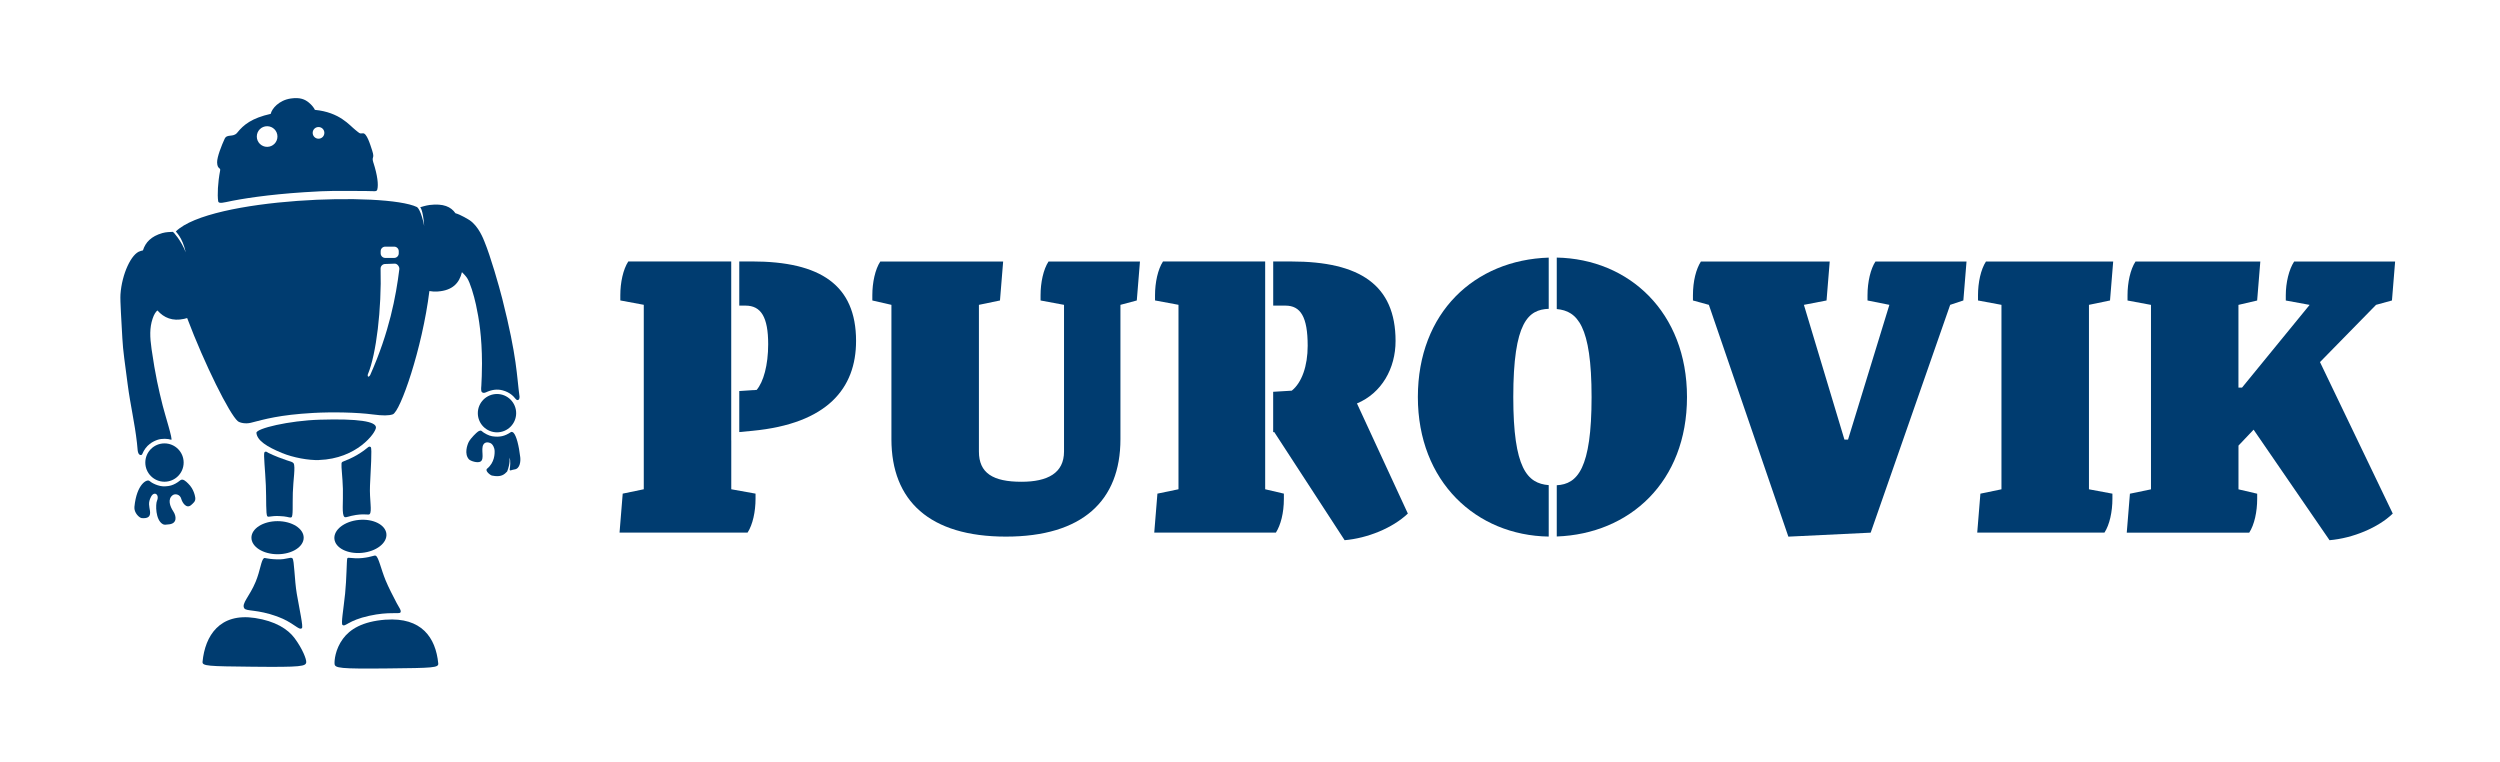 <?xml version="1.0" encoding="UTF-8"?> <svg xmlns="http://www.w3.org/2000/svg" id="_Слой_1" data-name="Слой_1" version="1.1" viewBox="0 0 646.89 197.28"><defs><style> .st0 { fill: #003c70; } </style></defs><path class="st0" d="M82.54,119.03c9.79-.32,14.69-7.02,14.74-8.39.06-1.59-4.47-2.34-14.52-2.04-7.96.23-16.53,2.28-16.41,3.42.19,1.96,2.65,3.56,6.63,5.2,2.91,1.2,6.88,1.91,9.56,1.82Z"></path><path class="st0" d="M65.99,159.91c-9.15-1.39-12.93,4.6-13.58,11.32-.11,1.12,1.35,1.17,12.9,1.29,12.8.14,13.85-.1,13.93-1.2.05-.75-.94-3.39-2.99-6.16-1.78-2.42-5.08-4.46-10.26-5.25Z"></path><path class="st0" d="M99.82,160.35c9.23-.67,12.93,4.6,13.58,11.32.11,1.12-1.35,1.17-12.9,1.29-12.8.14-13.85-.1-13.93-1.2-.05-.75.12-3.69,2.17-6.47,1.78-2.42,4.97-4.5,11.07-4.95Z"></path><ellipse class="st0" cx="71.82" cy="139.13" rx="6.76" ry="4.28"></ellipse><ellipse class="st0" cx="93.26" cy="138.79" rx="6.76" ry="4.28" transform="translate(-12.9 9.6) rotate(-5.51)"></ellipse><path class="st0" d="M75.42,133.84c-.11.07-.15.06-.31.07-.42,0-.88-.31-2.92-.38-2.16-.08-2.73.38-3.01.06-.43-.48-.23-4.31-.39-8-.18-4.06-.63-7.97-.38-8.51.07-.16.35-.27.53-.19s.37.21.56.32c1.29.67,3.98,1.68,4.6,1.86,1.06.31,1.68.51,1.87.81.53.87-.11,4.43-.2,7.62-.1,3.38.11,6.05-.35,6.35Z"></path><path class="st0" d="M68.26,144.46c.36-.25.5.19,3.49.28,2.49.08,3.42-.72,3.92-.27s.51,5.59,1.13,9.2c.71,4.17,1.71,8.54,1.32,8.87-.8.7-2.08-1.47-6.46-3.05-5.13-1.85-7.88-1.27-8.44-2.07-.84-1.22,1.39-3.12,2.94-6.9,1.22-2.96,1.4-5.56,2.11-6.05Z"></path><path class="st0" d="M97.25,143.81c-.38-.23-.97.32-3.44.58-2.73.29-3.8-.37-3.96.13-.15.47-.17,5.44-.55,9.08-.44,4.21-1.09,7.78-.68,8.1.77.61,1.37-1.14,6.92-2.36,5.16-1.14,7.73-.38,8.07-.86s-.4-1.34-.96-2.42c-.92-1.77-2.12-4.06-2.87-5.89-1.21-2.96-1.79-5.92-2.52-6.36Z"></path><path class="st0" d="M89.15,133.78c.37.24,1.08-.25,2.96-.53,2.62-.38,3.22.1,3.54-.22.68-.69-.07-3.68.09-7.38.18-4.06.56-9.57.21-9.94-.09-.09-.37-.27-.67-.01-.61.52-1.4,1.14-2.92,2.05-1.2.71-2.74,1.37-3.5,1.65-.27.1-.46.21-.49.52-.09,1.07.27,3.39.36,6.58.1,3.38-.35,6.77.42,7.27Z"></path><circle class="st0" cx="42.56" cy="119.69" r="4.96"></circle><circle class="st0" cx="128.6" cy="106.91" r="4.96"></circle><path class="st0" d="M121.33,114.29c.46-.89,1.97-2.37,2.37-2.63.35-.22.72-.31.86-.18.72.66,2.01,1.29,2.78,1.4,1.93.3,3.29,0,4.87-1.08.18-.12.48,0,.68.2.73.76,1.38,3.29,1.73,6.33.12,1.04-.07,2.98-1.5,3.14-.21.02-.67.15-.98.25-.14.04-.28-.08-.26-.23.11-.68.32-2.27-.05-3.08,0,0,.24,1.5-.6,3.59-.7.73-1.51,1.57-3.95,1.05-.41-.09-1.9-1.24-1.23-1.79,1.92-1.56,2-3.84,1.92-4.81-.03-.37-.34-1.5-1.14-1.83-.56-.23-1.37-.28-1.77.45-.68,1.23.37,3.68-.71,4.35-.76.48-2.63-.13-3.03-.59-1.22-1.38-.45-3.68,0-4.54Z"></path><path class="st0" d="M39.1,128.5c-.87,1.64-.45,2.51-.29,3.72.2,1.52-.56,1.96-2.1,1.85-.68-.05-2.07-1.41-1.93-2.9.58-6,3.3-7.27,3.89-6.72.54.5,2.33,1.47,3.98,1.4,1.06-.05,2.33-.2,3.97-1.55.69-.56,1.44.21,2.06.81,1.54,1.48,1.81,3.4,1.85,3.71.1.96-.53,1.34-.99,1.79-1.25,1.2-2.36-.5-2.65-1.56-.32-1.16-1.59-1.39-2.22-.91-1.34,1.01-.73,2.84.19,4.22.74,1.12,1.06,3.05-1.05,3.31-.99.12-1.29.17-1.68-.04-1.95-1.08-1.88-5.2-1.52-6.02.73-1.66-.71-2.63-1.52-1.09Z"></path><path class="st0" d="M134.45,102.79c-.78-5.69-.58-10.04-4.49-25.51-.83-3.27-3.01-10.92-4.61-14.78-.28-.68-1.48-3.9-3.79-5.49-.24-.16-2.41-1.5-3.71-1.83-1.16-1.69-3.13-2.57-6.69-2.14-.93.11-2.44.59-2.44.59,0,0,.72.49,1.04,4.84-.77-3.93-1.71-4.82-1.86-4.89-8.2-3.95-53.53-2.41-62.4,6.31-.07.07,1.68,1.4,2.56,5.41-1.18-3.11-3.24-5.31-3.32-5.31-.78.04-1.74.04-2.73.32-2.9.83-4.39,2.42-5.02,4.48-.36.07-.61.17-.68.19-2.3.58-4.79,5.94-5.14,11.22-.11,1.64.27,7.09.49,11.35.16,3.2.67,6.46,1.38,11.94.7,5.36,1.82,9.93,2.4,15.12.17,1.48.1,2.64.67,3.04.17.12.56.18.68-.12,1-2.45,2.82-3.34,4.06-3.75,1.05-.34,2.58-.29,3.45.01.52.18-1.59-6.4-2.19-8.79-1.08-4.31-1.9-7.83-2.89-14.66-.46-3.22-.51-5.49.25-7.83.4-1.22.85-1.84,1.27-2.18,1.68,1.92,3.93,2.84,6.89,2.18.28-.06.55-.13.8-.21,4.54,12.02,10.97,24.89,13.1,26.68.52.43,2.01.76,3.36.42,3.62-.92,7.35-2.05,16.17-2.55,5.05-.28,11.39-.14,15.38.39,2.65.35,4.16.32,5.18-.02,1.95-.64,7.65-17.05,9.49-31.91.64.12,1.34.17,2.1.12,3.9-.25,5.65-2.2,6.32-5.01.48.47,1.01,1.02,1.36,1.56.76,1.17,1.72,4.35,2.27,6.87.78,3.59,1.54,8.21,1.56,15.2,0,1.82-.1,5.02-.17,5.74-.1.98-.07,1.55.2,1.72.19.12.45.26.99.01,1.44-.67,2.86-.9,4.3-.52,1.98.52,2.92,1.65,3.3,2.13.36.45.58.42.73.37.32-.11.37-.55.34-.71ZM98.5,65c0-.65.53-1.18,1.18-1.18h2.32c.65,0,1.18.53,1.18,1.18v.56c0,.65-.53,1.18-1.18,1.18h-2.32c-.65,0-1.18-.53-1.18-1.18v-.56ZM95.82,96.99c-.16.36-.46.5-.53.48-.13-.04-.2-.38-.09-.65,2.16-5.11,3.57-16.98,3.28-27.33,0-.65.53-1.18,1.18-1.18l2.51-.09c.65,0,1.24.8,1.16,1.44-.87,7.05-2.6,16.27-7.51,27.32Z"></path><path class="st0" d="M96.63,42.15c-.58-1.83.41-.92-.33-3.21-.5-1.53-1.42-4.61-2.42-4.44-.88.15-.96-.13-1.9-.86-1.58-1.24-4.08-4.59-10.5-5.21-.2-.48-.79-1.25-1.57-1.89-.98-.8-2.2-1.4-4.61-1.06-3.16.44-4.98,2.69-5.25,3.98-4.89,1.11-6.99,2.78-8.67,4.88-1.03,1.28-2.63.23-3.25,1.57-.77,1.66-1.99,4.72-1.95,6.12.06,1.85.95,1.25.78,2.09-.61,3.19-.74,6.3-.51,7.92.06.45.47.6,2.06.25,4.07-.89,10.89-1.94,20.18-2.55,7.02-.46,8.32-.34,16.12-.31,2.2.01,2.64.25,2.82-.41.33-1.26.03-3.67-.99-6.87ZM69.12,38c-1.47,0-2.67-1.19-2.67-2.67s1.19-2.67,2.67-2.67,2.67,1.19,2.67,2.67-1.19,2.67-2.67,2.67ZM82.42,35.89c-.83,0-1.51-.67-1.51-1.51s.67-1.51,1.51-1.51,1.51.67,1.51,1.51-.67,1.51-1.51,1.51Z"></path><path class="st0" d="M294.14,77.75l-4.22,1.13v34.77c0,15.95-9.88,25.2-29.63,25.2s-29.63-9.26-29.63-25.2v-34.77l-4.94-1.13v-1.34c0-3.29.72-6.69,2.06-8.74h31.79l-.82,10.08-5.45,1.13v37.96c0,5.56,3.6,7.82,11.01,7.82,6.79,0,11.01-2.26,11.01-7.82v-37.96l-6.07-1.13v-1.34c0-3.29.72-6.69,2.06-8.74h23.66l-.82,10.08Z"></path><path class="st0" d="M508.02,77.75l-3.4,1.13-20.57,58.95-21.3,1.03-20.57-59.98-4.12-1.13v-1.34c0-3.7.82-6.79,2.06-8.74h33.33l-.82,10.08-5.86,1.13,10.49,34.87h.93l10.7-34.87-5.66-1.13v-1.34c0-3.5.82-6.89,2.06-8.74h23.56l-.82,10.08Z"></path><path class="st0" d="M546.6,129.08c0,3.29-.72,6.69-2.06,8.74h-32.92l.82-10.08,5.45-1.13v-47.73l-6.07-1.13v-1.34c0-3.29.72-6.69,2.06-8.74h32.92l-.82,10.08-5.45,1.13v47.73l6.07,1.13v1.34Z"></path><path class="st0" d="M618.93,77.75l-4.11,1.13-14.51,14.81,18.83,39.2c-3.7,3.6-10.29,6.38-16.36,6.89l-19.65-28.6-3.91,4.12v11.32l4.84,1.13v1.34c0,3.29-.72,6.69-2.06,8.74h-31.69l.82-10.08,5.45-1.13v-47.73l-6.07-1.13v-1.34c0-3.29.72-6.69,2.06-8.74h32.3l-.82,10.08-4.84,1.13v21.4h.93l17.49-21.4-6.17-1.13v-1.34c0-3.29.82-6.69,2.16-8.74h26.13l-.82,10.08Z"></path><g><path class="st0" d="M189.21,113.96v-46.3h-26.64c-1.34,2.06-2.06,5.45-2.06,8.74v1.34l6.07,1.13v47.73l-5.45,1.13-.82,10.08h33.13c1.34-2.06,2.06-5.45,2.06-8.74v-1.34l-6.28-1.13v-12.65Z"></path><path class="st0" d="M194.56,67.66h-3.27v11.42h1.62c4.01,0,5.86,2.98,5.86,9.98,0,5.45-1.23,9.77-2.98,11.83l-4.5.28v10.63l3.37-.32c19.44-1.85,26.85-11.01,26.85-23.25,0-14.51-9.26-20.58-26.95-20.58Z"></path></g><g><path class="st0" d="M327.37,113.96v-46.3h-26.44c-1.34,2.06-2.06,5.45-2.06,8.74v1.34l6.07,1.13v47.73l-5.45,1.13-.82,10.08h31.48c1.23-1.95,2.06-5.04,2.06-8.74v-1.34l-4.84-1.13v-12.65Z"></path><path class="st0" d="M351.13,104.39c6.38-2.67,9.98-9.05,9.98-16.15,0-14.51-9.26-20.58-26.95-20.58h-4.71v11.42h3.16c3.91,0,5.76,2.88,5.76,10.39,0,5.25-1.54,9.57-4.12,11.62l-4.81.29v10.44l.28-.02,18.21,27.98c5.86-.51,12.34-3.09,16.36-6.89l-13.17-28.5Z"></path></g><g><path class="st0" d="M400.74,125.53c-5.54-.45-9.17-4.27-9.17-22.79,0-19.52,3.92-22.63,9.17-22.83v-13.25c-19.11.6-33.86,14.16-33.86,36.08s15.11,35.81,33.86,36.1v-13.31Z"></path><path class="st0" d="M402.82,66.65v13.32c5.29.49,9.01,4.2,9.01,22.77s-3.66,22.54-9.01,22.82v13.26c18.85-.67,33.7-14.12,33.7-36.08s-15.02-35.73-33.7-36.09Z"></path></g></svg> 